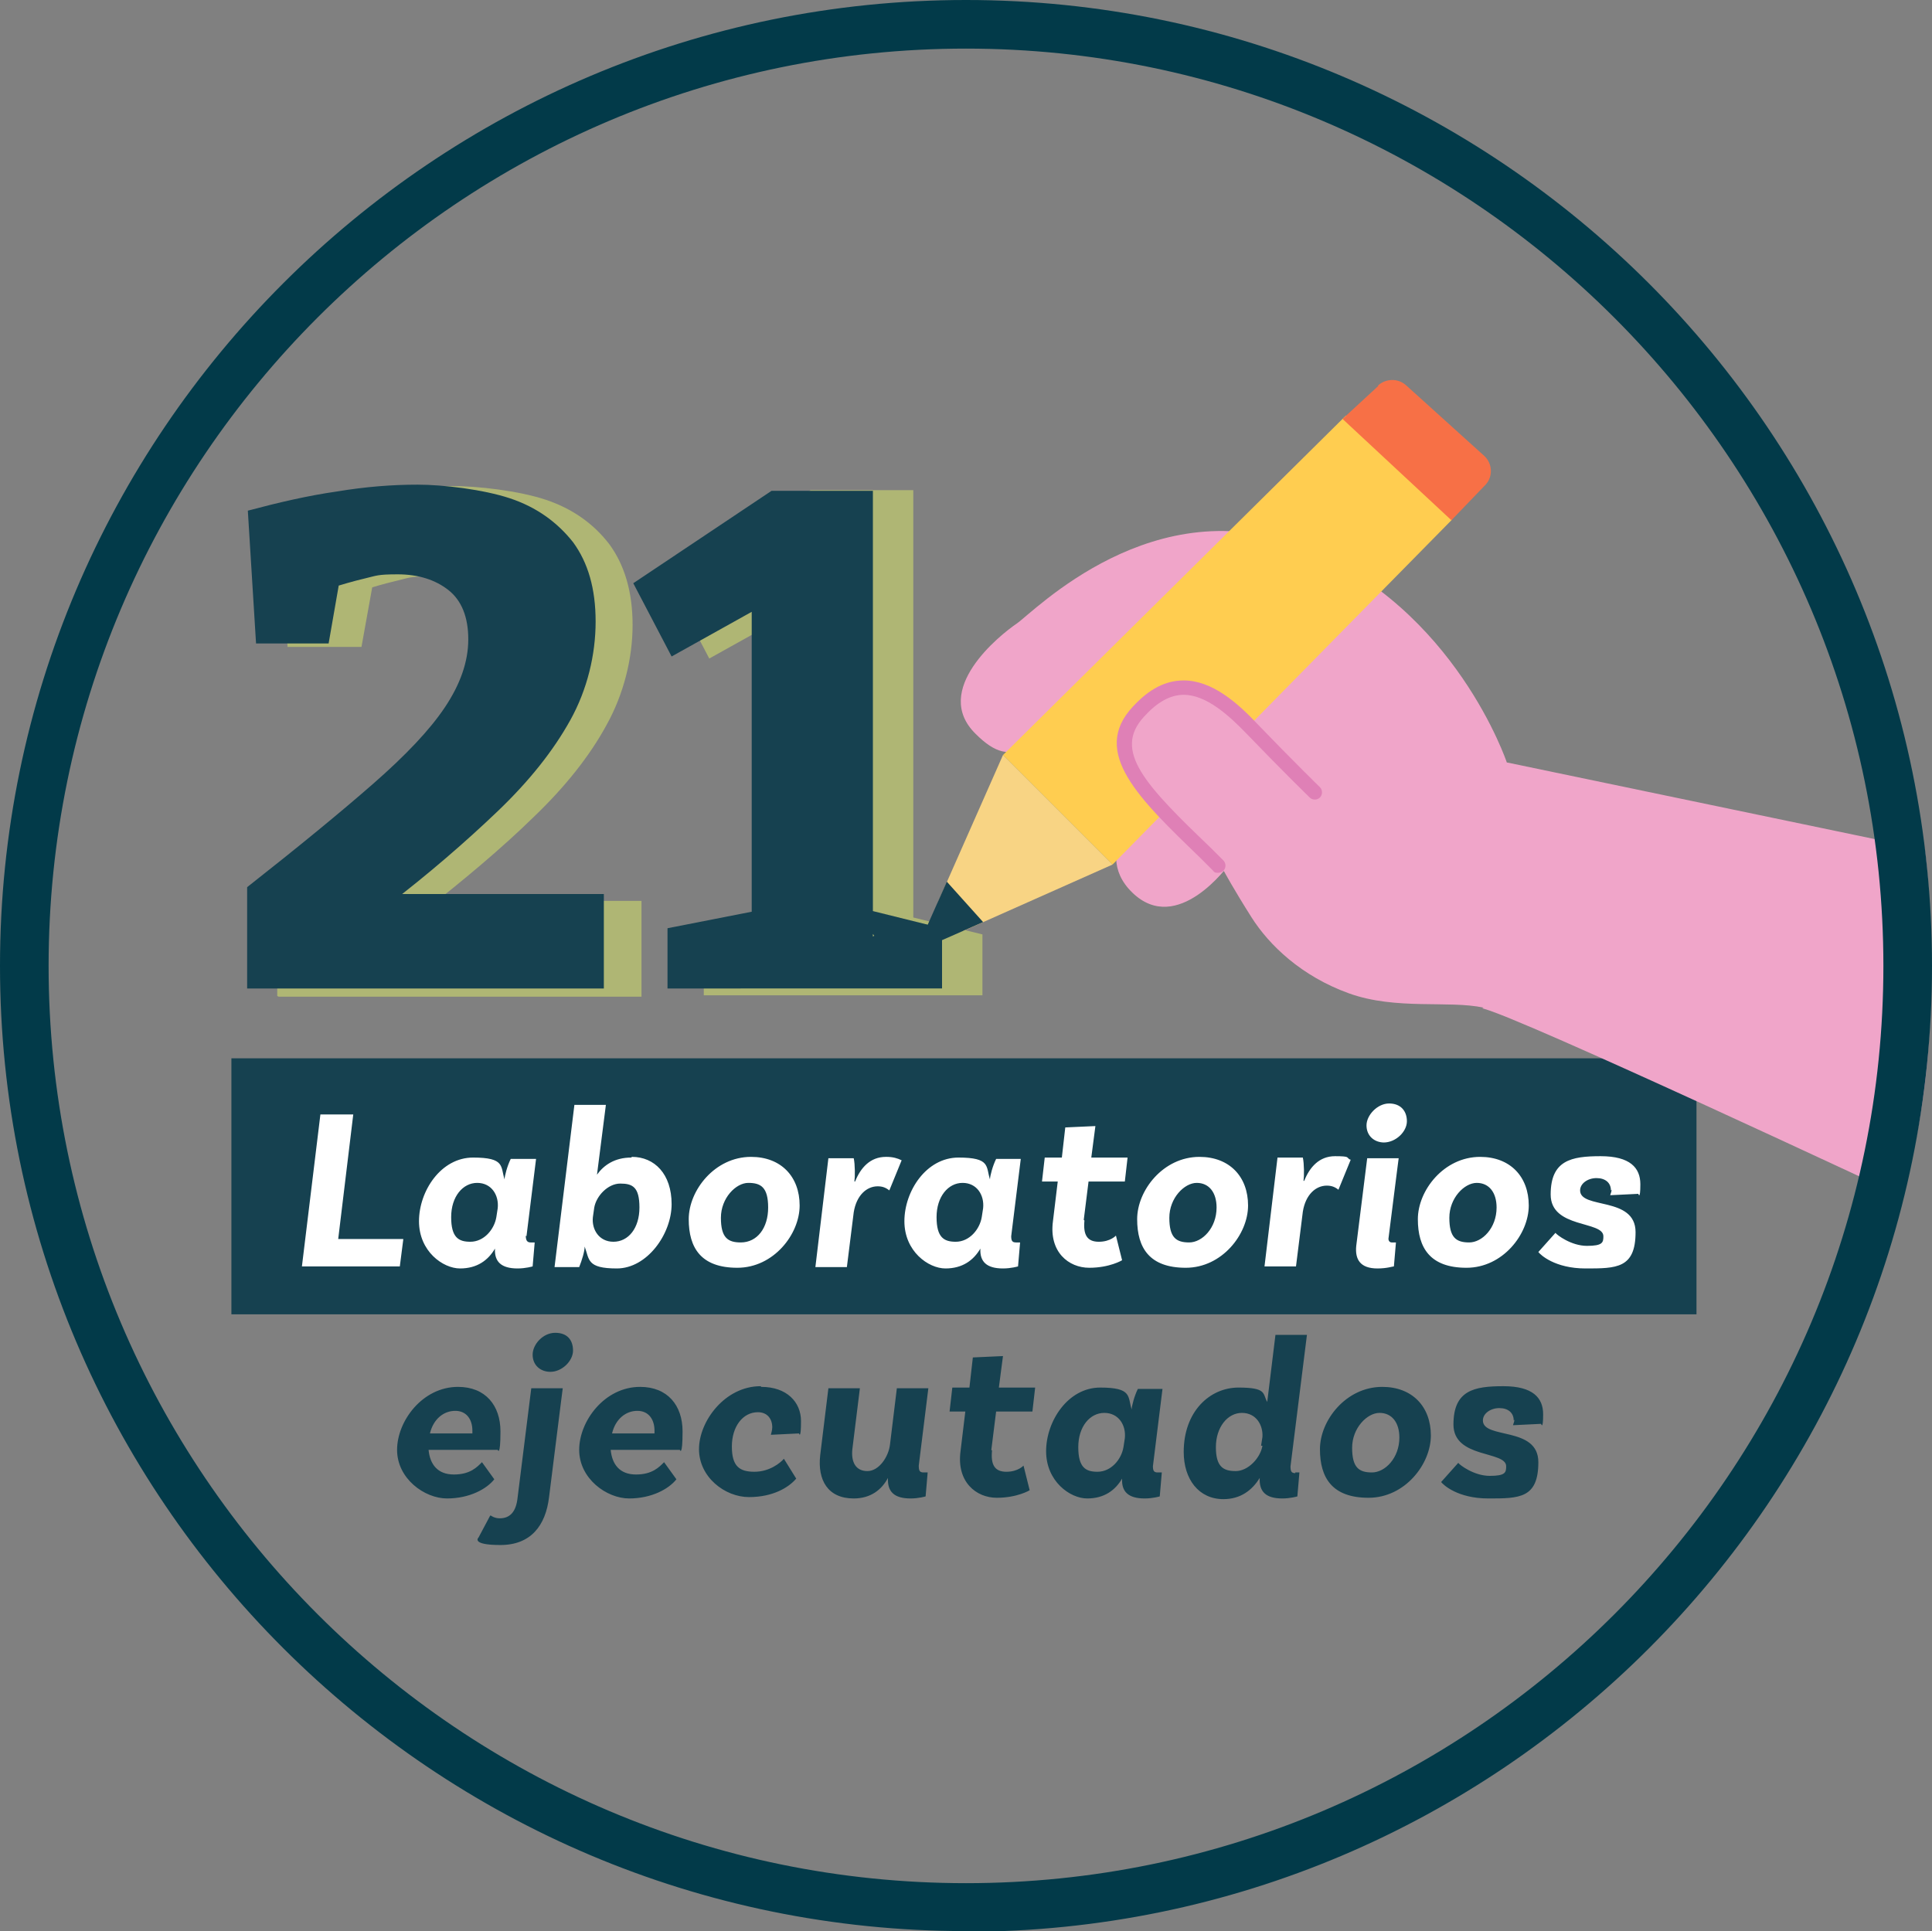 <svg xmlns="http://www.w3.org/2000/svg" viewBox="0 0 282.2 282.1"><rect x="0" y="0" width="282.2" height="282.1" fill="#808080" stroke="none"/><path fill="#cfdb6c" d="M40.5 145.5v-15c7.6-5.9 13.8-11.1 18.7-15.3 4.8-4.2 8.4-8.1 10.7-11.4 2.3-3.3 3.4-6.7 3.4-10s-1-5.8-2.9-7.3c-1.9-1.6-4.4-2.3-7.5-2.3s-3.1.2-4.8.6c-1.7.4-3.5.9-5.3 1.5l2-2.9-2 11.1H42l-1.2-19.7c4.6-1.2 9-2.2 13.2-2.8 4.2-.7 8.2-1 12-1s9.8.7 13.7 2 7 3.5 9.3 6.5c2.2 3 3.4 6.9 3.4 11.8s-1.3 10.1-3.8 14.6c-2.5 4.6-6.1 9.1-10.7 13.5-4.6 4.5-10.2 9.2-16.6 14.2v-2h32.4v14h-53Zm92.9-7.8-3.4-4.5 13.5 3.3v8.9h-40.7v-8.9l16.1-3.1-3.5 4.2V86.9h4.9l-16.7 9.3-5.7-10.9 20.5-13.7h15v66Z" opacity=".6"/><path fill="#164150" d="M36.1 144.4v-14.8c7.5-5.9 13.6-10.9 18.4-15.1 4.8-4.2 8.3-7.9 10.5-11.2 2.2-3.3 3.4-6.6 3.4-9.9s-1-5.7-2.9-7.2-4.4-2.3-7.4-2.3-3.1.2-4.8.6c-1.7.4-3.4.9-5.3 1.5l1.9-2.9L48 94H37.4l-1.2-19.4c4.5-1.2 8.8-2.2 13-2.8 4.2-.7 8.1-1 11.8-1s9.6.7 13.5 2c3.9 1.3 6.9 3.5 9.2 6.4 2.2 3 3.3 6.8 3.3 11.6s-1.2 9.9-3.7 14.4-6 8.9-10.6 13.3-10 9.1-16.4 14v-1.9h31.9v13.8H35.9Zm91.6-7.7-3.4-4.4 13.3 3.3v8.8H97.5v-8.8l15.8-3.1-3.5 4.2v-50h4.8l-16.5 9.2-5.6-10.7 20.2-13.5h14.8v65.1Zm-93.9 17.9h214V192h-214z"/><path fill="#f0a5c9" d="M179.5 126.3s-7.5 10.5-14.1 4.1 2.7-14.2 2.7-14.2l11.4 10.1Zm40.6-14.9s-7.5-22.5-29.5-31.4-39.6 9.4-42.1 11.1-12.5 9.7-6 16.1c5.8 5.8 8.3 1.6 17.8-7.4 9.4-9 30.6 16.9 30.6 16.9l88.8 7.1-59.5-12.4Z"/><path fill="#ffcd50" d="m196.6 60.7 15.5 15.2-49.6 50.4-16-16 50.1-49.6z"/><path fill="#f8d484" d="m140.7 136 21.8-9.7-16-16-9.5 21.5"/><path fill="#f0a5c9" d="M216.7 147.2c-5.1-1.1-12.8.4-19.7-2.1s-11.6-7-14.2-11.1c-2.6-4.1-4-6.7-4-6.7s-11.2-9.9-12.1-11.3c-.9-1.5-5.9-7.2.4-13s10.9-.2 12.5 1 12.4 11.7 12.4 11.7l89.1 8.2s1 5 .9 20.5c0 15.2-2.9 25.6-4.1 30.4 0 0-56.3-26.4-61.4-27.5Z"/><path fill="#df80b6" d="M177.9 127.5c-.3 0-.5 0-.7-.3l-1.8-1.8c-9-8.7-16.2-15.5-9.9-22.2 2.4-2.6 4.8-3.8 7.4-3.8 4.1 0 7.8 3.2 10.8 6.4 5.3 5.5 9.1 9.2 9.1 9.2.4.4.4 1.1 0 1.5-.4.4-1.1.4-1.5 0 0 0-3.9-3.8-9.2-9.3-2.6-2.7-5.9-5.7-9.2-5.7-2 0-3.9 1.1-5.8 3.2-4.6 5 .2 10 9.8 19.2l1.8 1.8c.4.4.4 1.1 0 1.5-.2.2-.5.3-.8.3Z"/><path fill="#164150" d="m138.3 128.8-2.8 6.3c-.6 1.4.9 2.8 2.2 2.2l5.9-2.6"/><path fill="#f77046" d="m201.3 56.4-5.2 4.8L212 76l5-5.2c1.1-1.2 1-3.1-.2-4.2l-11.4-10.3c-1.2-1.1-3-1-4.1 0Z"/><path fill="#fff" d="m58.9 181.1-.5 3.9H44.1l2.7-22.2h4.8L49.4 181h9.5Zm17.9-.6c0 .7.2 1 .7 1h.6l-.3 3.5s-1 .3-2.2.3c-2.4 0-3.4-1-3.3-2.9-1 1.7-2.6 2.9-5.1 2.9s-6-2.5-6-6.9 3.2-9.3 7.9-9.3 4 1.3 4.6 3.2c0-.5.4-2 .9-3h3.7l-1.4 11.3Zm-8.1.9c2 0 3.5-1.8 3.8-3.6l.2-1.3c.2-1.9-.9-3.7-3-3.7s-3.8 2-3.8 5 1.1 3.6 2.8 3.6ZM92.3 169c3.3 0 5.8 2.5 5.8 6.9s-3.6 9.4-8 9.4-4-1.3-4.7-3.2c0 .7-.4 2-.8 3H81l2.9-23.7h4.6l-1.3 10.2c1-1.4 2.6-2.5 5-2.5Zm-2.7 12.4c2.2 0 3.8-2 3.8-5s-1-3.5-2.8-3.5-3.5 1.8-3.8 3.5l-.2 1.4c-.2 1.8.9 3.6 3 3.6Zm20.1-12.4c4.4 0 7.1 2.9 7.1 7.1s-3.8 9.1-9.1 9.1-7.1-2.9-7.1-7.1 3.8-9.1 9.1-9.1Zm-1.5 12.5c2.4 0 4-2.1 4-5.1s-1.1-3.6-2.9-3.6-4 2.2-4 5.1 1 3.6 2.9 3.6Zm21.3-12.5c.9 0 1.6.2 2.2.5l-1.8 4.4c-.5-.4-1-.6-1.7-.6-1.6 0-3.1 1.3-3.5 3.8l-1 8h-4.6l1.9-15.9h3.7c.2.9.2 2.7.1 3.4h.1c.8-2 2.2-3.6 4.5-3.6Zm18.2 11.5c0 .7.1 1 .7 1h.6l-.3 3.5s-1 .3-2.2.3c-2.4 0-3.4-1-3.3-2.9-1 1.7-2.6 2.9-5.1 2.9s-6-2.5-6-6.9 3.2-9.3 7.9-9.3 4 1.3 4.6 3.2c0-.5.4-2 .9-3h3.6l-1.4 11.3Zm-8.1.9c2 0 3.5-1.8 3.8-3.6l.2-1.3c.2-1.9-.9-3.7-3-3.7s-3.8 2-3.8 5 1.1 3.6 2.8 3.6Zm18.8-3.1c-.2 2.1.4 3.1 2.1 3.1s2.5-.9 2.5-.9l.9 3.6s-1.8 1.1-4.8 1.1-5.9-2.3-5.3-6.8l.7-5.8h-2.3l.4-3.5h2.5l.5-4.4 4.4-.2-.6 4.6h5.3l-.4 3.5H159l-.7 5.6Zm16.8-9.3c4.4 0 7.1 2.9 7.1 7.1s-3.8 9.1-9.1 9.1-7.1-2.9-7.1-7.1 3.8-9.1 9.1-9.1Zm2.5 7.4c0-2.2-1.1-3.6-2.9-3.6s-4 2.2-4 5.1 1 3.6 2.9 3.6 4-2.1 4-5.1Zm19.6-7-1.8 4.4c-.5-.4-1-.6-1.7-.6-1.6 0-3.1 1.3-3.5 3.8l-1 8h-4.6l1.9-15.9h3.7c.2.9.2 2.7.1 3.4h.1c.8-2 2.2-3.6 4.5-3.6s1.6.2 2.2.5Zm5.5 11.5c0 .4.2.6.5.6h.6l-.3 3.5c-.2 0-1 .3-2.4.3-2.5 0-3.3-1.3-3.1-3.3l1.6-12.8h4.6c0-.1-1.5 11.8-1.5 11.8Zm-.6-14c-1.5 0-2.6-1-2.6-2.5s1.6-3.2 3.3-3.2 2.6 1.1 2.6 2.6-1.6 3.1-3.4 3.1Zm14 2.1c4.4 0 7.1 2.9 7.1 7.1s-3.8 9.1-9.1 9.1-7.1-2.9-7.1-7.1 3.8-9.1 9.1-9.1Zm2.4 7.4c0-2.2-1.1-3.6-2.9-3.6s-4 2.2-4 5.1 1 3.6 2.9 3.6 4-2.1 4-5.1Zm16.7-2.5c0-1.1-.8-1.8-2.1-1.8s-2.4.8-2.4 1.8c0 2.8 8.1.8 8.1 6.1s-2.8 5.3-7.3 5.3-6.6-2-6.9-2.4l2.5-2.8c.2.3 2.3 1.9 4.6 1.9s2.4-.5 2.4-1.4c0-2.3-7.7-1.1-7.7-6.1s3-5.6 7.3-5.6 5.8 1.7 5.8 4.1-.3 1.4-.3 1.4l-4.1.2c0-.1.2-.5.2-.8Z"/><path fill="#164150" d="M66.9 202.6c4 0 6.2 2.7 6.2 6.5s-.4 2.7-.4 2.7H62.6c.2 2.1 1.3 3.6 3.7 3.6s3.4-1.1 4.1-1.8l1.8 2.5c-1.1 1.4-3.6 2.8-6.9 2.8S58 216 58 211.8s3.7-9.2 8.9-9.2Zm-.4 3.5c-1.7 0-3.2 1.2-3.7 3.3H69v-.4c0-1.7-.9-2.9-2.5-2.9Zm5.2 15.3s.5.4 1.3.4c1.6 0 2.4-1.1 2.6-3l2-16h4.6c0-.1-2 15.9-2 15.9-.5 4.2-2.7 7-7.1 7s-3.2-1.1-3.2-1.1l1.7-3.2Zm8.7-21c-1.5 0-2.6-1-2.6-2.5s1.5-3.2 3.3-3.2 2.6 1.1 2.6 2.6-1.6 3.1-3.3 3.1Zm13.1 2.2c4 0 6.2 2.7 6.2 6.5s-.4 2.7-.4 2.7H89.2c.2 2.1 1.3 3.6 3.7 3.6s3.4-1.1 4.1-1.8l1.8 2.5c-1.1 1.4-3.6 2.8-6.9 2.8s-7.3-2.9-7.3-7.1 3.7-9.2 8.9-9.2Zm-.4 3.5c-1.7 0-3.2 1.2-3.7 3.3h6.2v-.4c0-1.7-.9-2.9-2.5-2.9Zm18.1-3.5c3.7 0 5.8 2.2 5.8 5s-.3 1.8-.3 1.8l-4.1.2c0-.1.2-.6.2-1.1 0-1.2-.7-2.2-2.1-2.2-2.2 0-3.8 2.1-3.8 5s1.1 3.7 3.3 3.7 3.8-1.3 4.3-1.9l1.8 2.9c-1.1 1.3-3.4 2.7-6.9 2.7s-7.3-2.9-7.3-7 3.8-9.2 9-9.2Zm23 11.5c0 .7.1 1 .7 1h.6l-.3 3.5s-1 .3-2.2.3c-2.4 0-3.4-1-3.3-3-.9 1.7-2.5 3-5 3-3.8 0-5.3-2.7-4.9-6.3l1.2-9.8h4.6l-1.1 8.9c-.2 1.9.5 3.2 2.2 3.2s3.1-2.1 3.3-3.9l1-8.2h4.6l-1.4 11.3Zm10.7-2.2c-.2 2.1.4 3.1 2.1 3.1s2.5-.9 2.5-.9l.9 3.6s-1.8 1.1-4.8 1.1-5.9-2.3-5.3-6.8l.7-5.8h-2.3l.4-3.5h2.5l.5-4.4 4.4-.2-.6 4.6h5.3l-.4 3.5h-5.3l-.7 5.6Zm23.5 2.2c0 .7.1 1 .7 1h.6l-.3 3.5s-1 .3-2.2.3c-2.4 0-3.4-1-3.3-2.9-1 1.7-2.6 2.9-5.1 2.9s-6-2.5-6-6.9 3.2-9.3 7.9-9.3 4 1.3 4.6 3.2c0-.5.4-2 .9-3h3.6l-1.4 11.3Zm-8.1.9c2 0 3.5-1.8 3.8-3.6l.2-1.3c.2-1.9-.9-3.7-3-3.7s-3.8 2-3.8 5 1.1 3.6 2.8 3.6Zm28.9.1h.6l-.3 3.5s-1 .3-2.2.3c-2.4 0-3.4-1-3.3-3-1.1 1.8-2.8 3.1-5.3 3.1-3.6 0-5.8-2.9-5.8-6.9 0-5.9 3.8-9.4 8-9.4s3.5.9 4.2 2.1l1.2-9.8h4.6l-2.4 19.2c0 .7.1 1 .7 1Zm-5-3.9.2-1.3c.1-1.7-.9-3.5-3-3.5s-3.8 2.1-3.8 5 1.1 3.5 2.9 3.5 3.6-1.9 3.9-3.7Zm17.7-8.6c4.4 0 7.1 2.9 7.1 7.1s-3.8 9.1-9.1 9.1-7.1-2.9-7.1-7.1 3.8-9.1 9.1-9.1Zm2.5 7.4c0-2.2-1.1-3.6-2.9-3.6s-4 2.2-4 5.1 1 3.6 2.9 3.6 4-2.1 4-5.1Zm16.7-2.5c0-1.1-.8-1.8-2.1-1.8s-2.4.8-2.4 1.8c0 2.8 8.1.8 8.1 6.1s-2.8 5.3-7.3 5.3-6.6-2-6.9-2.4l2.5-2.8c.2.3 2.3 1.9 4.6 1.9s2.4-.5 2.4-1.4c0-2.3-7.7-1.1-7.7-6.1s3-5.6 7.3-5.6 5.8 1.7 5.8 4.1-.3 1.4-.3 1.4l-4.1.2c0-.1.2-.5.2-.8Z"/><path fill="#023a49" d="M141.1 282.1C63.3 282.1 0 218.9 0 141.1S63.3 0 141.1 0s141.1 63.3 141.1 141.1-63.3 141.1-141.1 141.1Zm0-275c-73.9 0-134 60.1-134 134s60.1 134 134 134 134-60.1 134-134-60.2-134-134-134Z"/></svg>
